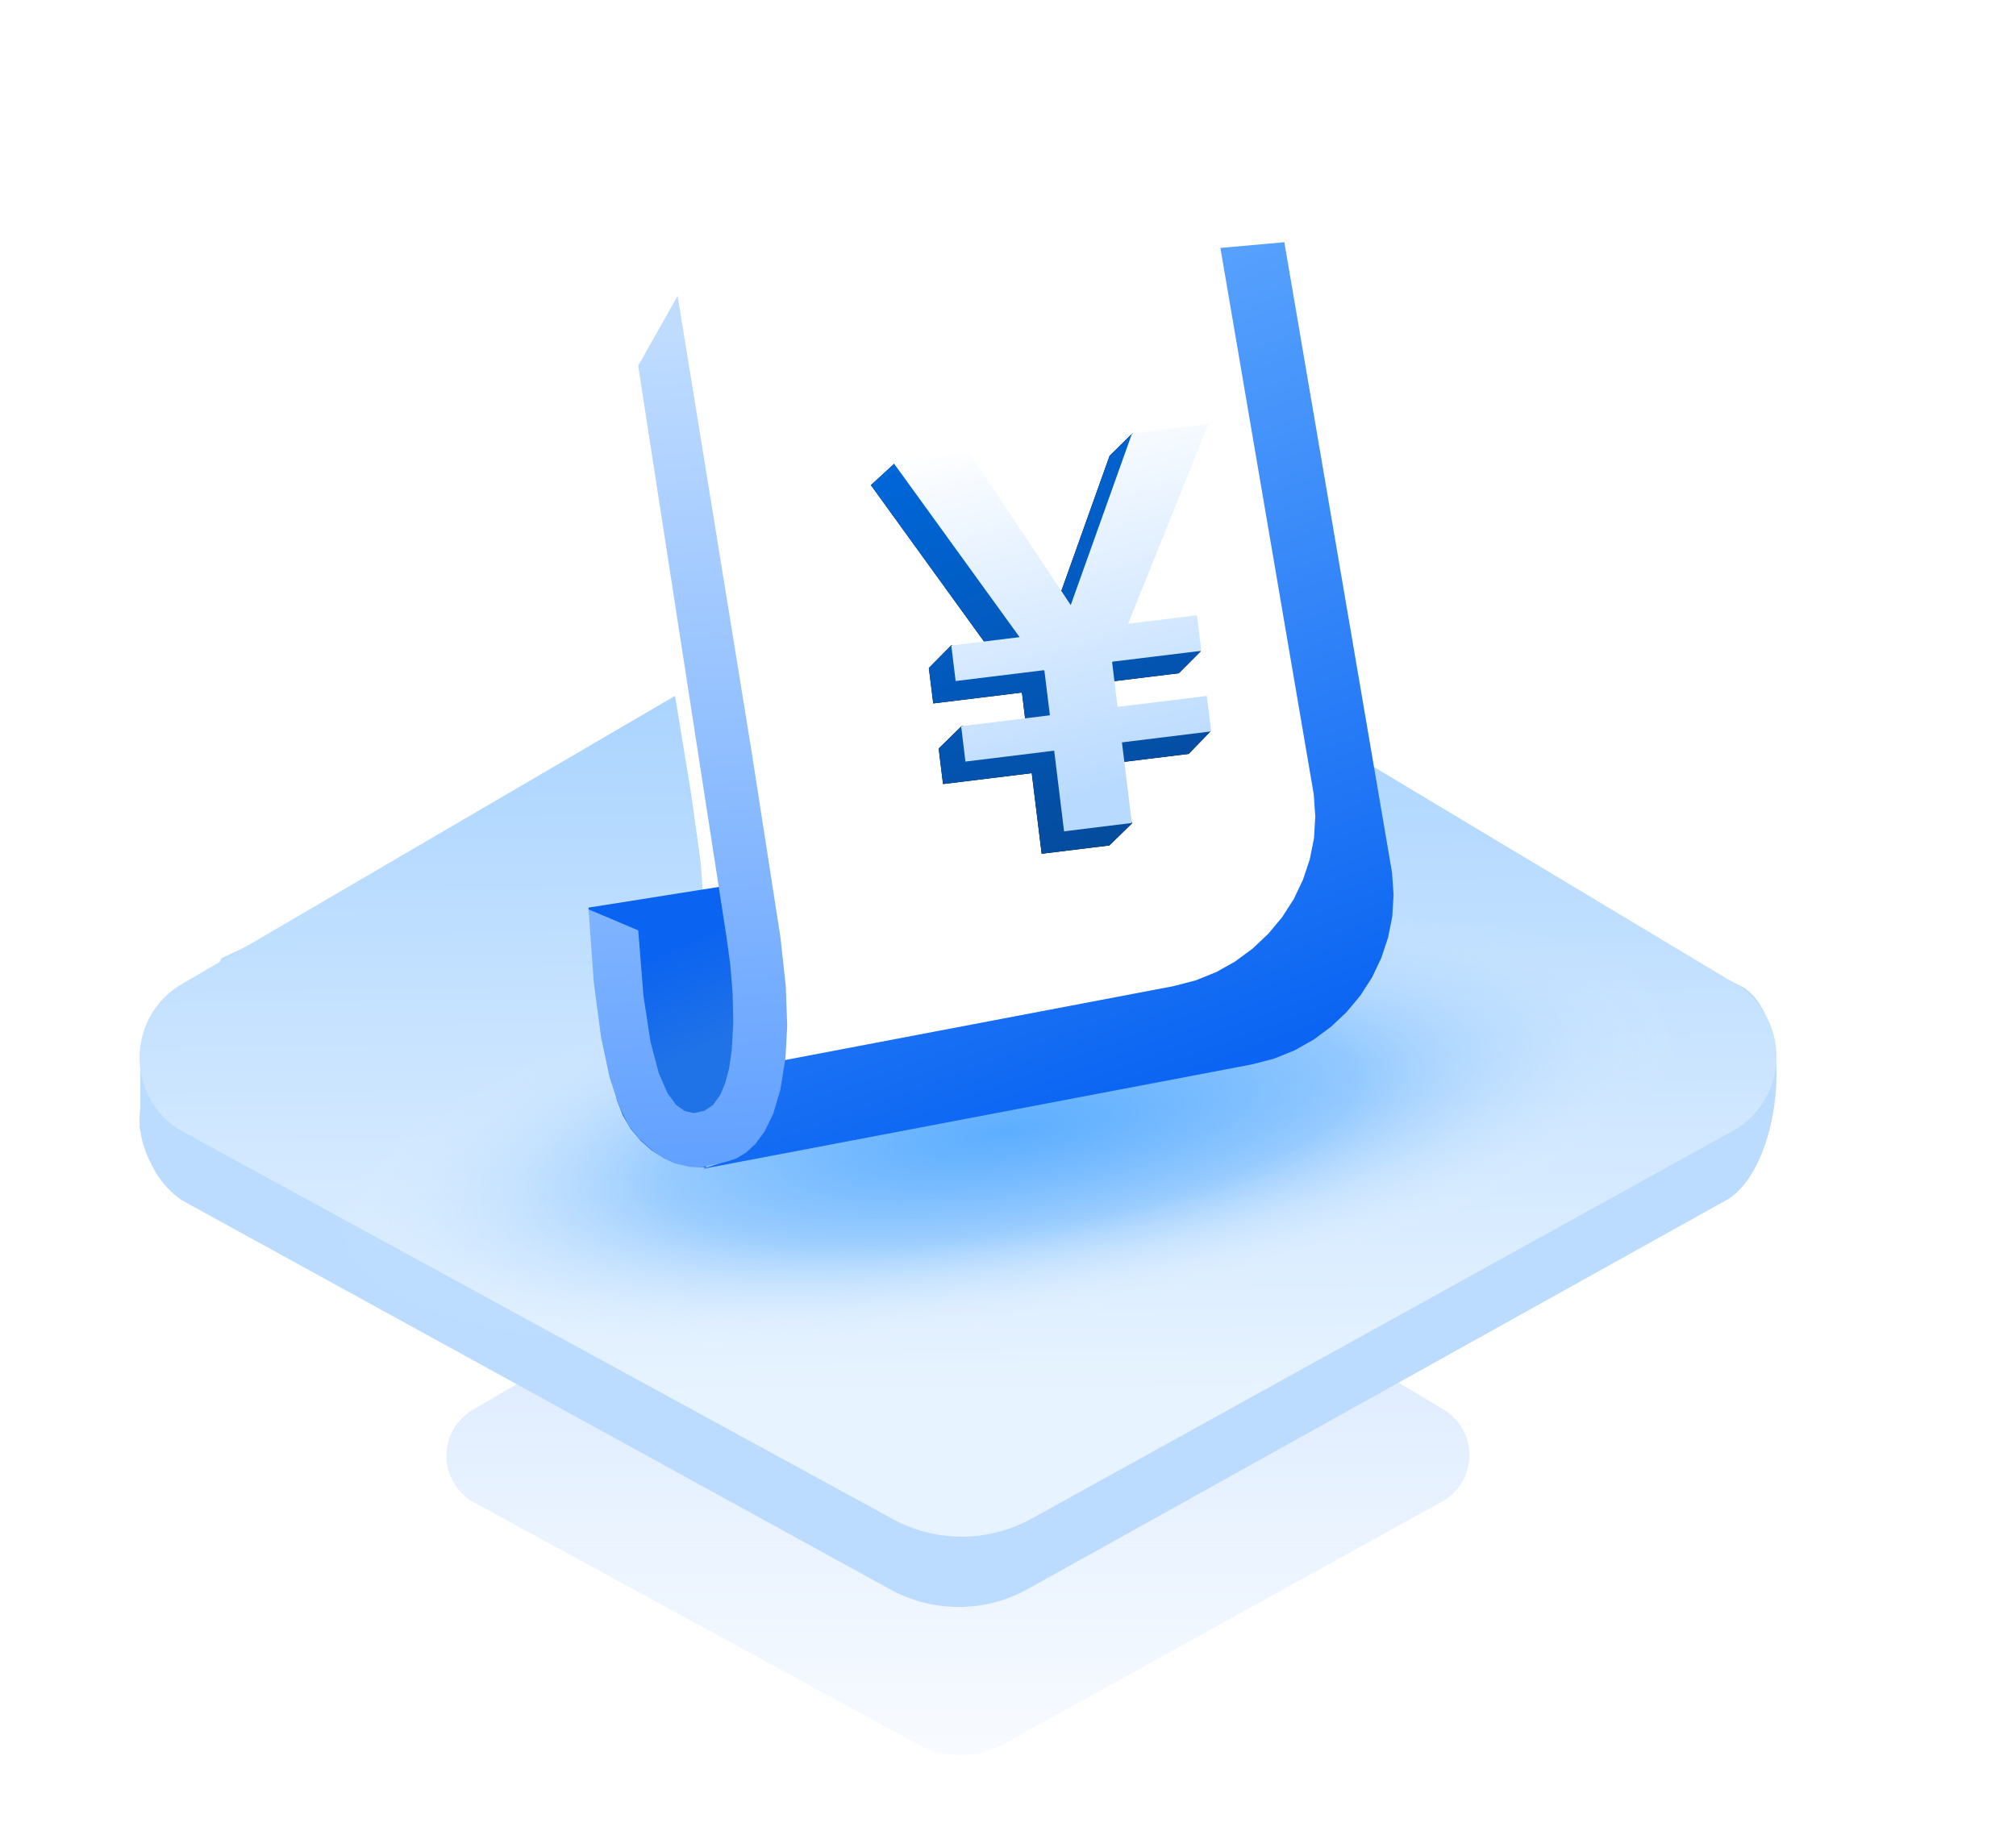 <svg id="组件_16_1" data-name="组件 16 – 1" xmlns="http://www.w3.org/2000/svg" xmlns:xlink="http://www.w3.org/1999/xlink" width="154.483" height="140" viewBox="0 0 154.483 140">
  <defs>
    <linearGradient id="linear-gradient" x1="0.5" y1="1.211" x2="0.5" y2="0.135" gradientUnits="objectBoundingBox">
      <stop offset="0" stop-color="#cbe2ff" stop-opacity="0"/>
      <stop offset="1" stop-color="#c1dbff"/>
    </linearGradient>
    <linearGradient id="linear-gradient-2" x1="0.511" y1="0.854" x2="0.5" y2="0.092" gradientUnits="objectBoundingBox">
      <stop offset="0" stop-color="#e7f3ff"/>
      <stop offset="1" stop-color="#a6d2ff"/>
    </linearGradient>
    <radialGradient id="radial-gradient" cx="0.5" cy="0.5" r="0.5" gradientUnits="objectBoundingBox">
      <stop offset="0" stop-color="#399cff" stop-opacity="0.761"/>
      <stop offset="0.514" stop-color="#178bff" stop-opacity="0.31"/>
      <stop offset="1" stop-color="#fff" stop-opacity="0"/>
    </radialGradient>
    <linearGradient id="linear-gradient-3" x1="0.5" x2="0.753" y2="0.889" gradientUnits="objectBoundingBox">
      <stop offset="0" stop-color="#5ea7ff"/>
      <stop offset="1" stop-color="#0b65f2"/>
    </linearGradient>
    <filter id="路径_144332">
      <feOffset dx="-6" dy="-6" input="SourceAlpha"/>
      <feGaussianBlur stdDeviation="7" result="blur"/>
      <feFlood flood-color="#44a7ff" result="color"/>
      <feComposite operator="out" in="SourceGraphic" in2="blur"/>
      <feComposite operator="in" in="color"/>
      <feComposite operator="in" in2="SourceGraphic"/>
    </filter>
    <linearGradient id="linear-gradient-4" x1="0.5" y1="0.212" x2="0.605" y2="0.592" gradientUnits="objectBoundingBox">
      <stop offset="0" stop-color="#0a63f1"/>
      <stop offset="1" stop-color="#2072e7"/>
    </linearGradient>
    <linearGradient id="linear-gradient-5" x1="0.488" y1="0.041" x2="0.5" y2="1" gradientUnits="objectBoundingBox">
      <stop offset="0" stop-color="#bfdcff"/>
      <stop offset="1" stop-color="#62a1ff"/>
    </linearGradient>
    <linearGradient id="linear-gradient-6" x1="0.195" x2="0.566" y2="1" gradientUnits="objectBoundingBox">
      <stop offset="0" stop-color="#0067db"/>
      <stop offset="1" stop-color="#044c9e"/>
    </linearGradient>
    <linearGradient id="linear-gradient-7" x1="0.361" x2="0.556" y2="0.919" gradientUnits="objectBoundingBox">
      <stop offset="0" stop-color="#fff"/>
      <stop offset="1" stop-color="#b9daff"/>
    </linearGradient>
  </defs>
  <rect id="矩形_29745" data-name="矩形 29745" width="154.483" height="140" fill="#ffe5e5" opacity="0"/>
  <g id="组_101937" data-name="组 101937" transform="translate(10.693 18.563)">
    <path id="路径_150850" data-name="路径 150850" d="M352.112,657.089l-33.093,19.349a4.088,4.088,0,0,0-.1,7l34.141,18.624a6.929,6.929,0,0,0,6.653-.019l33.741-18.662a4.077,4.077,0,0,0-.057-6.958l-32.1-19.253A8.974,8.974,0,0,0,352.112,657.089Z" transform="translate(-293.473 -586.957)" opacity="0.69" fill="url(#linear-gradient)"/>
    <path id="路径_150851" data-name="路径 150851" d="M-1932.491-6600.09l-54.268-29.817a6.974,6.974,0,0,1-2.333-2.761,7.672,7.672,0,0,1-.875-2.781l-.035-.011.012-.289a6.386,6.386,0,0,1,.047-1.179v-2.984l3.319-4.942,2.558-2.906c.12-.228.237-.458.351-.693l49.692-23.579a14.253,14.253,0,0,1,14.606.092l52.237,25.669c4.167,2.517,3.015,13.711-1.106,16.288l-53.632,29.864a10.916,10.916,0,0,1-5.315,1.383A10.907,10.907,0,0,1-1932.491-6600.09Z" transform="translate(1990 6703.333)" fill="#bbdcff"/>
    <path id="路径_150852" data-name="路径 150852" d="M164.384,287.766,111.43,318.712a6.528,6.528,0,0,0-.153,11.18l54.632,29.817a11.047,11.047,0,0,0,10.646-.031l53.991-29.863a6.531,6.531,0,0,0-.092-11.149l-51.368-30.809A14.429,14.429,0,0,0,164.384,287.766Z" transform="translate(-108.195 -261.853)" fill="url(#linear-gradient-2)"/>
    <g id="组_90421" data-name="组 90421" transform="translate(12.737 0)">
      <g id="组_90259" data-name="组 90259" transform="translate(0 45.178)">
        <ellipse id="椭圆_2909" data-name="椭圆 2909" cx="52.085" cy="14.988" rx="52.085" ry="14.988" transform="translate(0 16.296) rotate(-9)" fill="url(#radial-gradient)"/>
      </g>
      <g id="组_90208" data-name="组 90208" transform="translate(28.272 0)">
        <g id="组_90207" data-name="组 90207" transform="translate(0 0)">
          <path id="路径_144331" data-name="路径 144331" d="M55.1,62.923,47.81,18.638,94.525,14.46l8.253,48.315.118,1.707-.1,1.661-.323,1.615-.523,1.569-.7,1.471-.892,1.389L99.3,73.458l-1.194,1.128-1.343.994-1.456.82-1.569.631-1.687.441-42.045,8,.308-.113,1.287-.425,1.118-.672.964-.948.836-1.266.692-1.646.528-2.122.308-2.686.046-3.373-.287-4.178Z" transform="translate(-47.81 -14.46)" fill-rule="evenodd" fill="url(#linear-gradient-3)"/>
        </g>
        <g transform="matrix(1, 0, 0, 1, -51.7, -18.56)" filter="url(#路径_144332)">
          <path id="路径_144332-2" data-name="路径 144332" d="M55.1,62.923,47.81,18.638,94.525,14.46l8.253,48.315.118,1.707-.1,1.661-.323,1.615-.523,1.569-.7,1.471-.892,1.389L99.3,73.458l-1.194,1.128-1.343.994-1.456.82-1.569.631-1.687.441-42.045,8,.308-.113,1.287-.425,1.118-.672.964-.948.836-1.266.692-1.646.528-2.122.308-2.686.046-3.373-.287-4.178Z" transform="translate(3.89 4.1)" fill="#fff" fill-rule="evenodd"/>
        </g>
      </g>
      <g id="组_90213" data-name="组 90213" transform="translate(21.659 48.95)">
        <path id="路径_144335" data-name="路径 144335" d="M47.813,109.95l.364,6.4.087,4.434-.1,2.927-.215,1.8-.369,1.369-.584,1.317-.82,1.292L45.1,130.762l-1.374,1.251.308-.113-1.174-.041-1.1-.236-1.046-.425-.959-.595-.856-.748-.754-.907-.6-1.02-.441-1.133-.287-1.276L34.91,112Z" transform="translate(-34.91 -109.95)" fill-rule="evenodd" fill="url(#linear-gradient-4)"/>
      </g>
      <path id="Path-32" d="M41.758,22.48l-3.024,5.357L45.5,71.615l.282,2.035.19,2.266.051,2.281L45.9,80.309,45.7,81.693l-.3,1.128-.384.912-.554.764-.656.446-.795.169-.7-.149-.666-.472-.666-.907-.666-1.528-.631-2.389-.543-3.537-.4-5.019L34.93,69.5l.4,5.567.554,4.2.651,3.081.718,2.189.738,1.5.743.974,1.092.969.912.625.769.354,1.194.282,1-.021,1.794-.379.779-.256.733-.446.713-.666.687-.928.666-1.358.554-1.845.395-2.455.133-2.466-.113-3.055-.41-3.747L47.4,57.251Z" transform="translate(-13.261 -18.369)" fill-rule="evenodd" fill="url(#linear-gradient-5)"/>
      <path id="路径_144338" data-name="路径 144338" d="M77.14,47.013l1.825-1.676,4.024.959L90.73,57.931l4.7-13.164,1.743-1.717,4.106,1L95.128,59.356l7.295.379-1.687,1.692-6.8.836-.036.046.42,3.419,8.858.138-1.687,1.743-6.838.841,2.517,4.46-1.758,1.717-5.188.636-.759-6.177-6.8.836L82.333,67.2,84.1,65.472l5.034.9-.415-3.424-.046-.036-6.756.83-.338-2.717L83.3,59.285l3.506,1.092Z" transform="translate(-33.833 -28.394)" fill-rule="evenodd"/>
      <path id="路径_144339" data-name="路径 144339" d="M77.14,47.013l1.825-1.676,4.024.959L90.73,57.931l4.7-13.164,1.743-1.717,4.106,1L95.128,59.356l7.295.379-1.687,1.692-6.8.836-.036.046.42,3.419,8.858.138-1.687,1.743-6.838.841,2.517,4.46-1.758,1.717-5.188.636-.759-6.177-6.8.836L82.333,67.2,84.1,65.472l5.034.9-.415-3.424-.046-.036-6.756.83-.338-2.717L83.3,59.285l3.506,1.092Z" transform="translate(-33.833 -28.394)" fill-rule="evenodd" fill="url(#linear-gradient-6)"/>
      <path id="路径_144346" data-name="路径 144346" d="M80.49,44.6l5.849-.718,7.746,11.637,4.7-13.164,5.849-.718L98.483,56.947l5.275-.646.333,2.722-6.8.83-.036.046.42,3.419,6.838-.836.333,2.717-6.838.841.759,6.177-5.193.641-.759-6.182-6.8.836L85.688,64.8l6.8-.836-.42-3.419-.046-.036-6.756.83-.333-2.722,5.234-.641Z" transform="translate(-35.466 -27.707)" fill-rule="evenodd" fill="url(#linear-gradient-7)"/>
    </g>
  </g>
</svg>
